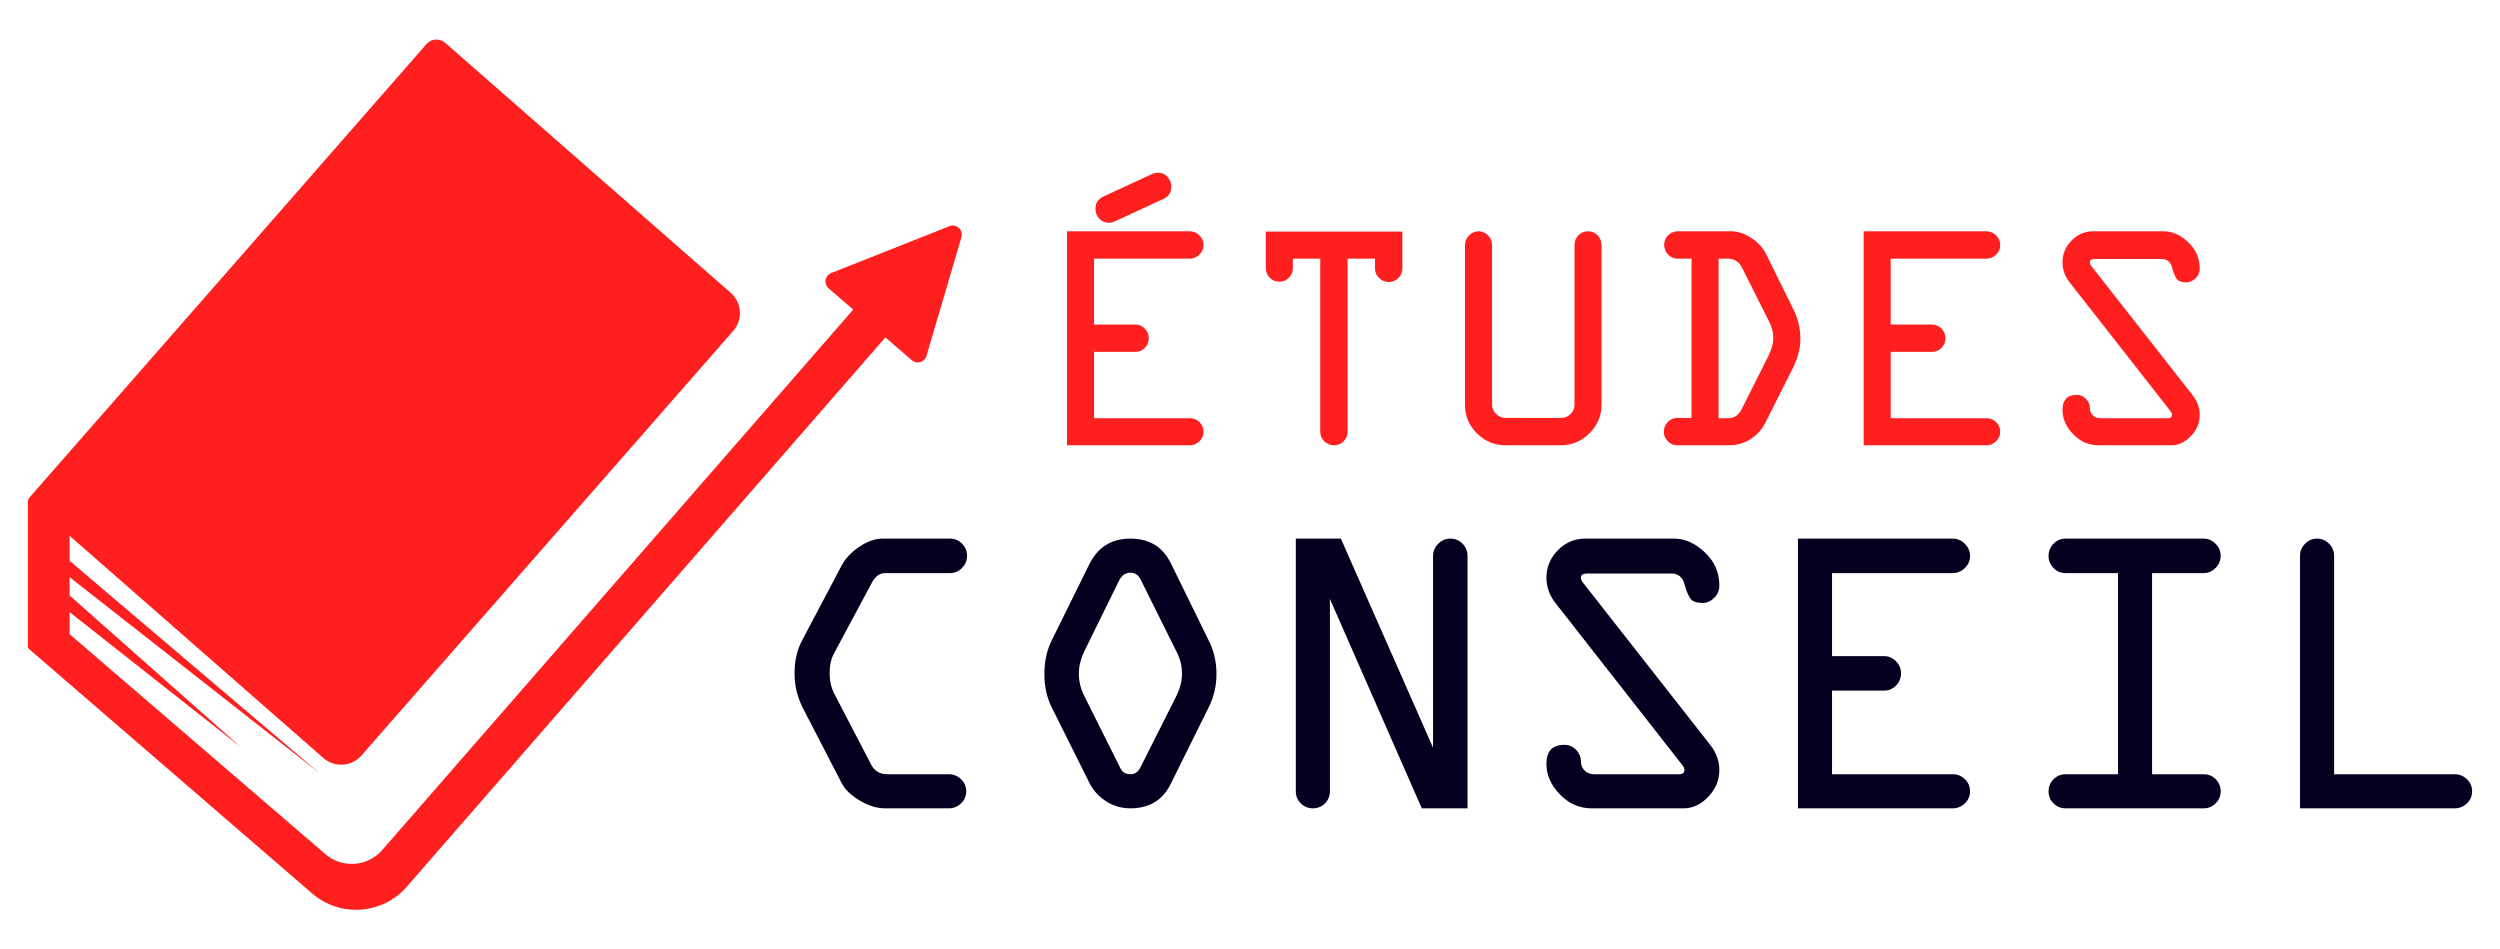 <?xml version="1.0" encoding="utf-8"?>
<!-- Generator: Adobe Illustrator 16.0.0, SVG Export Plug-In . SVG Version: 6.00 Build 0)  -->
<!DOCTYPE svg PUBLIC "-//W3C//DTD SVG 1.1//EN" "http://www.w3.org/Graphics/SVG/1.1/DTD/svg11.dtd">
<svg version="1.1" id="Calque_1" xmlns="http://www.w3.org/2000/svg" xmlns:xlink="http://www.w3.org/1999/xlink" x="0px" y="0px"
	 width="158px" height="60px" viewBox="0 0 158 60" enable-background="new 0 0 158 60" xml:space="preserve">
<g>
	<path fill="#FF1F1F" d="M60.003,14.295l-7.471,2.961c-0.4,0.159-0.49,0.685-0.165,0.966l1.556,1.344L24.156,53.723
		c-0.923,1.059-2.525,1.175-3.591,0.259L4.397,40.077v-0.649v-0.743l10.816,8.529L4.397,37.632v-1.157L20.18,48.854L4.397,35.443
		v-1.582l16.044,14.048c0.708,0.619,1.783,0.548,2.403-0.16l23.498-26.84c0.619-0.707,0.549-1.782-0.159-2.401L28.143,2.711
		c-0.352-0.307-0.882-0.277-1.189,0.074C23.689,6.517,6.899,25.708,1.83,31.479c-0.02,0.057-0.048,0.13-0.068,0.185v5.458v3.833
		l17.962,15.509c1.773,1.532,4.45,1.342,5.989-0.426l30.244-34.713l1.671,1.444c0.314,0.273,0.807,0.128,0.924-0.271l2.212-7.509
		C60.897,14.532,60.446,14.119,60.003,14.295z"/>
	<g>
		<g>
			<g>
				<path fill="#FF1F1F" d="M75.188,16.348h-6.045v4.162h2.605c0.23,0,0.432,0.084,0.6,0.254c0.171,0.169,0.255,0.37,0.255,0.601
					c0,0.244-0.083,0.451-0.249,0.621c-0.166,0.169-0.368,0.254-0.605,0.254h-2.605v4.192h6.065c0.229,0,0.431,0.083,0.601,0.25
					c0.169,0.166,0.254,0.368,0.254,0.605c0,0.238-0.086,0.439-0.26,0.605c-0.173,0.167-0.378,0.25-0.615,0.25h-7.755V14.618h7.755
					c0.237,0,0.442,0.087,0.615,0.26c0.174,0.173,0.26,0.378,0.26,0.616c0,0.23-0.086,0.431-0.26,0.6
					C75.63,16.263,75.425,16.348,75.188,16.348z M72.816,10.995c0.122-0.054,0.247-0.082,0.377-0.082c0.244,0,0.443,0.09,0.6,0.27
					c0.156,0.18,0.234,0.382,0.234,0.605c0,0.367-0.159,0.624-0.479,0.773l-3.103,1.435c-0.123,0.055-0.248,0.082-0.377,0.082
					c-0.245,0-0.444-0.09-0.601-0.27c-0.156-0.18-0.234-0.382-0.234-0.605c0-0.366,0.159-0.624,0.479-0.773L72.816,10.995z"/>
				<path fill="#FF1F1F" d="M80,16.948v-2.31h8.63v2.331c0,0.238-0.085,0.439-0.255,0.605c-0.169,0.167-0.37,0.25-0.601,0.25
					c-0.237,0-0.442-0.085-0.615-0.255c-0.173-0.169-0.26-0.37-0.26-0.6v-0.621H85.17v10.938c0,0.238-0.085,0.439-0.255,0.605
					c-0.169,0.167-0.37,0.25-0.6,0.25c-0.244,0-0.452-0.083-0.621-0.25c-0.169-0.166-0.254-0.368-0.254-0.605V16.348h-1.73v0.6
					c0,0.238-0.083,0.439-0.249,0.605c-0.167,0.167-0.368,0.25-0.606,0.25c-0.236,0-0.439-0.083-0.604-0.25
					C80.084,17.388,80,17.186,80,16.948z"/>
				<path fill="#FF1F1F" d="M92.588,25.578V15.493c0-0.237,0.085-0.442,0.255-0.616c0.169-0.173,0.369-0.26,0.6-0.26
					s0.431,0.085,0.601,0.255c0.17,0.169,0.255,0.37,0.255,0.6v10.105c0,0.224,0.084,0.419,0.254,0.585s0.37,0.25,0.601,0.25h3.5
					c0.238,0,0.439-0.082,0.605-0.245c0.166-0.163,0.25-0.359,0.25-0.59V15.493c0-0.245,0.083-0.451,0.249-0.621
					c0.166-0.17,0.367-0.255,0.605-0.255c0.237,0,0.439,0.085,0.605,0.255c0.166,0.169,0.25,0.376,0.25,0.621v10.064
					c0,0.706-0.253,1.313-0.759,1.821s-1.107,0.763-1.807,0.763h-3.5c-0.705,0-1.309-0.25-1.811-0.753
					C92.839,26.887,92.588,26.283,92.588,25.578z"/>
				<path fill="#FF1F1F" d="M106.03,14.618h3.379c0.44,0.007,0.869,0.15,1.286,0.428c0.418,0.278,0.724,0.614,0.921,1.008
					l1.69,3.419c0.318,0.617,0.478,1.262,0.478,1.933c0,0.624-0.17,1.265-0.509,1.923l-1.699,3.378
					c-0.218,0.434-0.529,0.782-0.937,1.043s-0.861,0.392-1.363,0.392h-3.267c-0.237,0-0.439-0.084-0.605-0.254
					c-0.166-0.169-0.25-0.37-0.25-0.601c0-0.237,0.084-0.442,0.25-0.615s0.368-0.259,0.605-0.259h0.896V16.348h-0.875
					c-0.237,0-0.439-0.087-0.605-0.259c-0.167-0.173-0.249-0.378-0.249-0.616c0-0.23,0.082-0.431,0.249-0.6
					C105.591,14.703,105.793,14.618,106.03,14.618z M108.615,16.348v10.084l0.598-0.002c0.379,0,0.664-0.187,0.854-0.56l1.688-3.358
					c0.21-0.44,0.317-0.81,0.319-1.108c0-0.373-0.085-0.725-0.254-1.057l-1.75-3.48c-0.183-0.346-0.481-0.519-0.896-0.519H108.615z"
					/>
				<path fill="#FF1F1F" d="M125.537,16.348h-6.044v4.162h2.604c0.23,0,0.431,0.084,0.601,0.254c0.169,0.169,0.255,0.37,0.255,0.601
					c0,0.244-0.084,0.451-0.249,0.621c-0.167,0.169-0.368,0.254-0.606,0.254h-2.604v4.192h6.065c0.229,0,0.43,0.083,0.6,0.25
					c0.169,0.166,0.254,0.368,0.254,0.605c0,0.238-0.086,0.439-0.259,0.605c-0.173,0.167-0.379,0.25-0.616,0.25h-7.754V14.618h7.754
					c0.237,0,0.443,0.087,0.616,0.26c0.173,0.173,0.259,0.378,0.259,0.616c0,0.23-0.086,0.431-0.259,0.6
					C125.98,16.263,125.774,16.348,125.537,16.348z"/>
				<path fill="#FF1F1F" d="M132.297,14.618h4.451c0.543,0,1.059,0.229,1.544,0.687c0.485,0.458,0.729,1.013,0.729,1.664
					c0,0.244-0.087,0.452-0.26,0.621c-0.173,0.169-0.364,0.254-0.575,0.254c-0.292,0-0.492-0.066-0.601-0.198
					c-0.108-0.133-0.212-0.378-0.31-0.738c-0.1-0.359-0.318-0.539-0.658-0.539h-4.231c-0.203,0-0.306,0.065-0.306,0.197
					c-0.006,0.083,0.036,0.179,0.125,0.287l6.355,8.105c0.307,0.393,0.46,0.813,0.46,1.261c0,0.509-0.185,0.957-0.555,1.343
					c-0.37,0.386-0.782,0.58-1.236,0.58h-4.609c-0.61,0-1.142-0.232-1.593-0.697c-0.451-0.464-0.677-0.975-0.677-1.531
					c0-0.638,0.298-0.957,0.896-0.957c0.23,0,0.428,0.083,0.591,0.249c0.161,0.167,0.243,0.361,0.243,0.585
					c0,0.183,0.063,0.336,0.189,0.458c0.124,0.122,0.283,0.183,0.473,0.183h4.253c0.184,0,0.275-0.072,0.275-0.218
					c0.005-0.069-0.037-0.158-0.126-0.267l-6.345-8.104c-0.3-0.386-0.449-0.807-0.449-1.261c0-0.529,0.189-0.989,0.57-1.379
					C131.301,14.813,131.76,14.618,132.297,14.618z"/>
			</g>
		</g>
		<g>
			<g>
				<path fill="#050020" d="M56.071,48.932h3.892c0.299,0,0.557,0.104,0.775,0.314c0.219,0.209,0.328,0.464,0.328,0.764
					c0,0.299-0.109,0.553-0.328,0.763c-0.217,0.209-0.477,0.314-0.775,0.314h-4.027c-0.515,0-1.043-0.162-1.592-0.487
					c-0.546-0.325-0.928-0.688-1.141-1.09l-2.487-4.811c-0.335-0.692-0.501-1.402-0.501-2.129c0-0.804,0.158-1.501,0.474-2.091
					l2.515-4.759c0.24-0.444,0.611-0.835,1.116-1.173c0.504-0.337,0.991-0.507,1.462-0.507h4.259c0.299,0,0.554,0.107,0.763,0.321
					c0.209,0.214,0.314,0.466,0.314,0.757c0,0.299-0.105,0.558-0.314,0.776c-0.209,0.217-0.464,0.326-0.763,0.326h-4.102
					c-0.343,0.001-0.622,0.203-0.835,0.604l-2.39,4.462c-0.189,0.351-0.283,0.766-0.28,1.245c-0.001,0.506,0.101,0.951,0.305,1.336
					l2.283,4.387C55.234,48.707,55.585,48.933,56.071,48.932z"/>
				<path fill="#050020" d="M74.008,35.618l2.371,4.835c0.336,0.659,0.502,1.373,0.502,2.142c0,0.753-0.166,1.462-0.502,2.129
					l-2.371,4.785c-0.505,1.052-1.359,1.577-2.566,1.577c-0.572,0-1.087-0.149-1.545-0.449c-0.456-0.299-0.802-0.675-1.032-1.128
					l-2.386-4.785c-0.317-0.624-0.475-1.333-0.475-2.129c0-0.795,0.157-1.509,0.475-2.142l2.386-4.835
					c0.538-1.052,1.397-1.578,2.577-1.578C72.639,34.04,73.496,34.566,74.008,35.618z M70.724,36.695l-2.232,4.541
					c-0.204,0.454-0.308,0.898-0.308,1.334c0,0.47,0.104,0.919,0.308,1.347l2.297,4.592c0.12,0.282,0.338,0.423,0.653,0.423
					c0.275,0,0.484-0.142,0.629-0.423l2.31-4.592c0.213-0.453,0.32-0.902,0.32-1.347c0-0.47-0.107-0.915-0.32-1.334l-2.258-4.541
					c-0.146-0.334-0.372-0.5-0.681-0.5C71.135,36.195,70.896,36.361,70.724,36.695z"/>
				<path fill="#050020" d="M92.747,35.143v15.943h-2.891L84.05,37.85v12.16c0,0.299-0.104,0.553-0.313,0.763
					s-0.463,0.314-0.764,0.314c-0.299,0-0.554-0.104-0.763-0.314c-0.21-0.209-0.314-0.463-0.314-0.763V34.04h2.847l5.825,13.211
					V35.143c0-0.299,0.107-0.558,0.326-0.776c0.218-0.218,0.476-0.327,0.776-0.327c0.299,0,0.553,0.107,0.764,0.321
					C92.643,34.575,92.747,34.835,92.747,35.143z"/>
				<path fill="#050020" d="M100.188,34.04h5.613c0.686,0,1.333,0.289,1.943,0.866c0.614,0.577,0.919,1.277,0.919,2.097
					c0,0.308-0.108,0.569-0.326,0.782c-0.218,0.214-0.459,0.321-0.725,0.321c-0.368,0-0.62-0.083-0.758-0.25
					c-0.136-0.167-0.266-0.477-0.391-0.93c-0.125-0.453-0.4-0.68-0.83-0.68h-5.332c-0.257,0-0.386,0.083-0.386,0.249
					c-0.007,0.105,0.046,0.226,0.156,0.362l8.013,10.216c0.386,0.496,0.578,1.025,0.578,1.59c0,0.641-0.232,1.206-0.699,1.693
					c-0.465,0.488-0.985,0.731-1.558,0.731h-5.811c-0.77,0-1.438-0.292-2.006-0.878c-0.57-0.585-0.854-1.229-0.854-1.931
					c0-0.803,0.375-1.206,1.129-1.206c0.291,0,0.538,0.105,0.743,0.314c0.206,0.209,0.308,0.456,0.308,0.737
					c0,0.231,0.079,0.423,0.238,0.578c0.157,0.153,0.356,0.231,0.596,0.231h5.361c0.231,0,0.347-0.092,0.347-0.275
					c0.006-0.087-0.047-0.199-0.157-0.336l-7.999-10.216c-0.378-0.487-0.565-1.017-0.565-1.59c0-0.667,0.239-1.246,0.719-1.737
					C98.936,34.286,99.514,34.04,100.188,34.04z"/>
				<path fill="#050020" d="M123.402,36.22h-7.618v5.247h3.283c0.291,0,0.543,0.107,0.756,0.321
					c0.215,0.214,0.321,0.466,0.321,0.757c0,0.308-0.104,0.569-0.313,0.783c-0.21,0.213-0.465,0.32-0.764,0.32h-3.283v5.285h7.645
					c0.289,0,0.541,0.104,0.756,0.314c0.214,0.209,0.322,0.464,0.322,0.764c0,0.299-0.11,0.553-0.328,0.763
					s-0.478,0.314-0.776,0.314h-9.772V34.04h9.772c0.299,0,0.559,0.109,0.776,0.327c0.218,0.218,0.328,0.477,0.328,0.776
					c0,0.291-0.11,0.543-0.328,0.757C123.961,36.114,123.701,36.22,123.402,36.22z"/>
				<path fill="#050020" d="M130.547,34.04h8.723c0.281,0,0.531,0.107,0.75,0.321c0.218,0.214,0.326,0.466,0.326,0.757
					c0,0.299-0.105,0.558-0.32,0.776c-0.213,0.217-0.466,0.326-0.756,0.326h-3.259v12.712h3.259c0.298,0,0.554,0.104,0.763,0.314
					c0.209,0.209,0.313,0.464,0.313,0.764c0,0.299-0.105,0.553-0.32,0.763c-0.213,0.209-0.466,0.314-0.756,0.314h-8.723
					c-0.299,0-0.554-0.104-0.764-0.314c-0.209-0.209-0.314-0.463-0.314-0.763c0-0.3,0.105-0.554,0.314-0.764
					c0.21-0.21,0.465-0.314,0.764-0.314h3.31V36.22h-3.31c-0.299,0-0.554-0.106-0.764-0.32c-0.209-0.213-0.314-0.466-0.314-0.757
					c0-0.308,0.105-0.568,0.314-0.782C129.993,34.147,130.248,34.04,130.547,34.04z"/>
				<path fill="#050020" d="M145.362,51.086V35.118c0-0.291,0.107-0.543,0.32-0.757c0.215-0.213,0.467-0.321,0.757-0.321
					c0.291,0,0.543,0.107,0.758,0.321c0.214,0.214,0.319,0.466,0.319,0.757v13.814h7.62c0.299,0,0.558,0.104,0.775,0.314
					c0.218,0.209,0.326,0.464,0.326,0.764c0,0.299-0.108,0.553-0.326,0.763s-0.477,0.314-0.775,0.314H145.362z"/>
			</g>
		</g>
	</g>
</g>
</svg>
